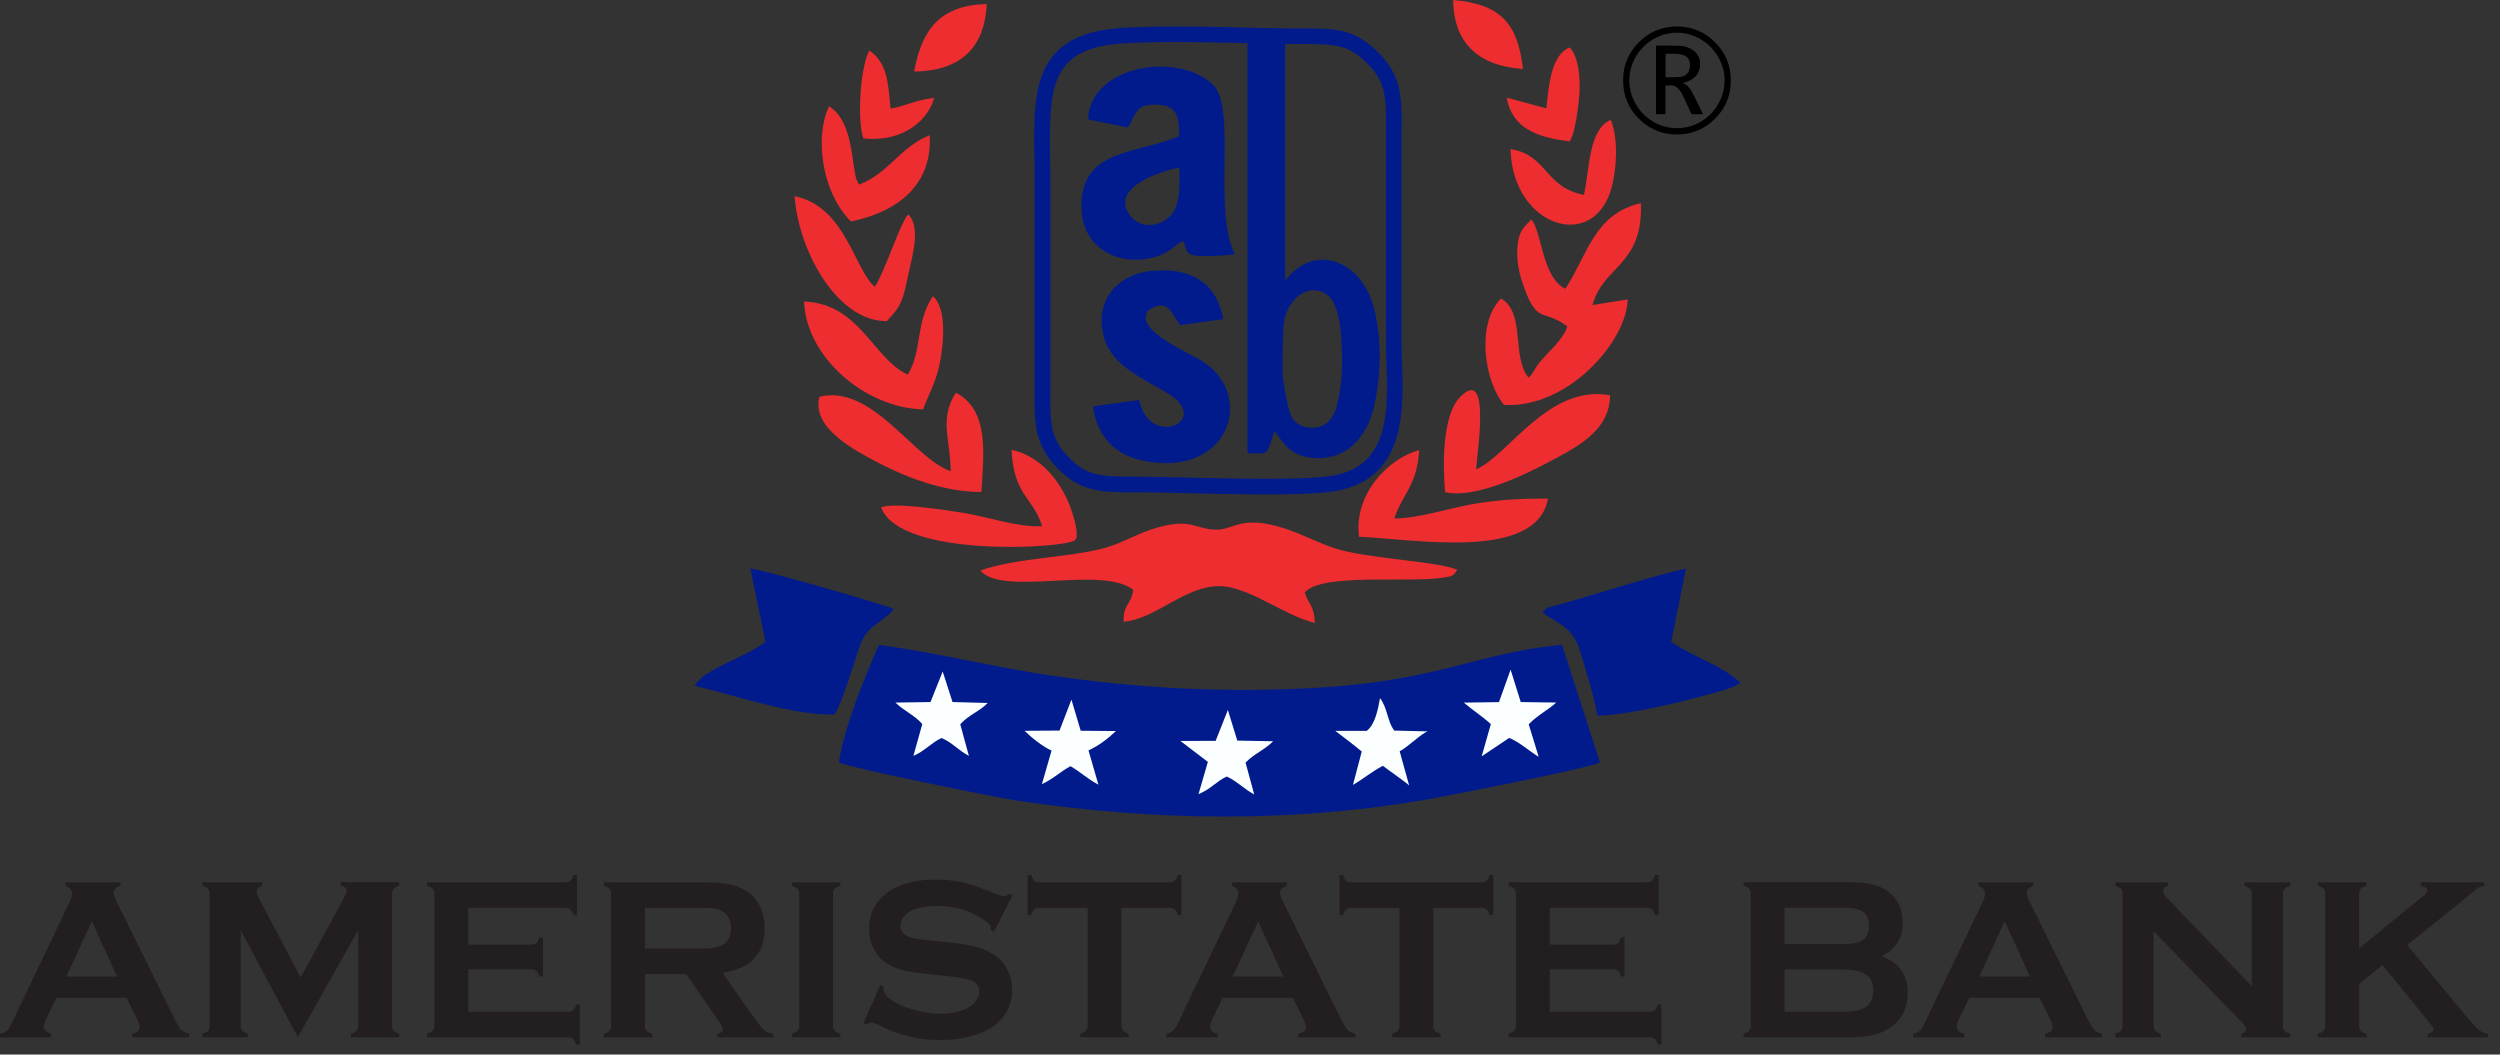 <svg width="211" height="89" fill="none" xmlns="http://www.w3.org/2000/svg"><rect width="100%" height="100%" fill="#333333" stroke="none"/><g clip-path="url(#clip0_643_9486)"><path d="M10.697 84.217h-5.95l-.88 1.844c-.117.252-.185.452-.185.603 0 .277.22.477.642.584v.306H0v-.306c.258-.05.452-.142.584-.268.136-.127.287-.375.462-.75l4.81-10.054c.152-.316.23-.574.23-.768 0-.297-.186-.506-.555-.633v-.306h4.64v.306c-.379.107-.569.297-.569.57 0 .184.064.393.18.627l4.986 10.084c.21.428.4.72.555.875.16.156.38.263.642.312v.306h-4.816v-.306c.423-.069.633-.268.633-.594 0-.136-.064-.33-.195-.593l-.895-1.844.005.005zm-.822-1.795l-2.121-4.66-2.155 4.66h4.276zm15.265 5.127l-4.826-9.038v8.031c0 .195.044.35.136.453.092.102.248.184.477.248v.306h-3.843v-.306c.228-.064.389-.146.476-.248.093-.103.137-.253.137-.453v-11.08c0-.19-.044-.341-.137-.444-.087-.102-.248-.184-.476-.248v-.306h5.044v.306c-.302.078-.452.253-.452.526 0 .126.048.277.136.442l3.566 6.762 3.614-6.65c.16-.292.243-.51.243-.642 0-.263-.165-.409-.486-.442v-.307h4.947v.306c-.229.064-.39.146-.477.249-.093.102-.136.252-.136.442v11.081c0 .195.044.35.136.453.087.102.248.184.477.248v.306h-4.082v-.306c.229-.059.385-.136.477-.243.092-.108.141-.258.141-.453v-8.031l-5.098 9.038h.005zm14.383-5.739v3.584h8.41c.2 0 .341-.044.443-.136.102-.088.185-.248.253-.477h.306v3.386h-.306c-.068-.229-.146-.39-.253-.482-.102-.087-.248-.136-.442-.136H36.05v-.306c.233-.064.394-.146.481-.248.083-.103.132-.253.132-.453V75.471c0-.195-.049-.35-.132-.453-.092-.102-.253-.184-.481-.248v-.306h11.655c.194 0 .34-.044.438-.136.107-.093.184-.253.253-.477h.306v3.386h-.306c-.064-.224-.146-.385-.253-.482-.098-.092-.248-.136-.438-.136h-8.187v3.108h5.307c.195 0 .34-.049.443-.136.102-.088.185-.248.248-.482h.311v3.308h-.311c-.068-.224-.146-.38-.248-.477-.102-.092-.248-.136-.443-.136h-5.307l.005.005zm14.914.403v4.339c0 .19.044.34.137.447.097.107.248.185.471.244v.306h-4.08v-.306c.228-.064.393-.146.476-.248.092-.103.136-.253.136-.443V75.47c0-.195-.044-.35-.136-.453-.083-.102-.248-.184-.477-.248v-.306h8.187c.997 0 1.79.058 2.374.175.578.112 1.09.316 1.527.603.501.336.88.783 1.129 1.352.238.55.355 1.139.355 1.766 0 2.136-1.182 3.386-3.556 3.75l2.54 3.615c.447.632.773 1.04.982 1.216.209.185.462.287.763.302v.306h-4.723v-.306c.321-.049.486-.166.486-.34 0-.118-.15-.4-.452-.838l-2.651-3.852h-3.493.005zm0-2.155h4.407c.652 0 1.114-.02 1.382-.058a2.15 2.15 0 00.734-.239c.487-.262.73-.74.73-1.415 0-.677-.243-1.158-.73-1.426a2.051 2.051 0 00-.73-.243c-.257-.034-.72-.053-1.386-.053h-4.407v3.434zm13.017 6.489V75.466c0-.19-.044-.34-.136-.443-.087-.102-.248-.185-.477-.248v-.306h4.082v.306c-.234.059-.39.136-.477.243a.692.692 0 00-.136.448v11.081c0 .195.043.35.14.452.093.107.249.185.472.244v.306h-4.08v-.306c.233-.064.389-.146.476-.248.092-.103.136-.253.136-.453v.005zm17.994-10.974l-1.562 3.084-.272-.15c.005-.069.01-.118.01-.157 0-.218-.185-.447-.555-.695-1.138-.793-2.476-1.187-4.008-1.187-.676 0-1.275.083-1.795.248a2.196 2.196 0 00-.915.574c-.228.258-.345.535-.345.832 0 .496.297.832.89 1.007.307.087.963.185 1.975.287l1.503.15c.895.098 1.615.23 2.17.395a5.15 5.15 0 011.474.7c.437.311.773.725 1.03 1.236.254.51.38 1.055.38 1.634a3.72 3.72 0 01-.89 2.452c-.54.651-1.372 1.133-2.505 1.444a9.922 9.922 0 01-2.714.355c-1.732 0-3.444-.413-5.127-1.25-.36-.165-.574-.248-.642-.248-.083 0-.22.068-.395.214l-.277-.146 1.416-3.21.277.136v.127c0 .287.136.554.413.793.414.37 1.06.69 1.922.958.87.267 1.697.403 2.471.403.851 0 1.576-.14 2.18-.427.33-.161.597-.37.797-.638.195-.263.297-.54.297-.827 0-.433-.234-.744-.7-.929-.327-.126-.988-.243-1.97-.35l-1.48-.156c-.992-.102-1.692-.204-2.096-.292a5.452 5.452 0 01-1.23-.447 3.198 3.198 0 01-1.368-1.299c-.301-.516-.452-1.109-.452-1.78 0-1.11.38-2.024 1.138-2.749.997-.948 2.49-1.425 4.49-1.425.837 0 1.615.083 2.335.253.72.175 1.625.487 2.704.939.37.146.599.219.681.219.137 0 .292-.073.472-.22l.268.142h.005zm9.198 1.051v9.918c0 .195.049.35.136.453.088.102.249.184.477.248v.306h-4.081v-.306c.229-.064.39-.146.481-.248.093-.103.137-.253.137-.453v-9.918h-4.067c-.19 0-.34.043-.438.131-.102.088-.184.248-.248.482h-.311V73.85h.311c.068.234.156.39.253.482.097.087.248.13.438.13h10.974c.2 0 .345-.043.448-.13.102-.088.184-.248.248-.482h.306v3.386h-.306c-.064-.234-.146-.394-.248-.482-.103-.092-.249-.131-.448-.131h-4.062zm14.486 7.593h-5.944l-.881 1.844c-.121.252-.179.452-.179.603 0 .277.214.477.642.584v.306h-4.33v-.306c.258-.05.453-.142.584-.268.131-.127.287-.375.457-.75l4.811-10.054c.151-.316.229-.574.229-.768 0-.297-.19-.506-.56-.633v-.306h4.646v.306c-.38.107-.569.297-.569.57 0 .184.063.393.185.627l4.981 10.084c.209.428.399.72.554.875.161.156.375.263.642.312v.306h-4.82v-.306c.423-.069.637-.268.637-.594 0-.136-.068-.33-.195-.593l-.9-1.844.01.005zm-.822-1.795l-2.121-4.66-2.15 4.66h4.276-.005zm12.657-5.798v9.918c0 .195.044.35.137.453.087.102.243.184.476.248v.306h-4.086v-.306c.234-.064.394-.146.482-.248.087-.103.136-.253.136-.453v-9.918h-4.062c-.194 0-.335.043-.442.131-.107.088-.185.248-.249.482h-.306V73.85h.306c.069.234.156.39.253.482.103.087.244.13.438.13h10.974c.2 0 .355-.043.453-.13.102-.088.18-.248.248-.482h.306v3.386h-.306c-.073-.234-.151-.394-.248-.482-.103-.092-.258-.131-.453-.131h-4.057zm9.831 5.186v3.584h8.42c.19 0 .336-.044.438-.136.107-.088.19-.248.253-.477h.307v3.386h-.307c-.063-.229-.146-.39-.253-.482-.102-.087-.243-.136-.438-.136H127.33v-.306c.229-.064.389-.146.482-.248.092-.103.136-.253.136-.453V75.471c0-.195-.044-.35-.136-.453-.088-.102-.253-.184-.482-.248v-.306h11.655c.19 0 .336-.044.443-.136.102-.093.18-.253.248-.477h.311v3.386h-.311c-.068-.224-.146-.385-.248-.482-.107-.092-.253-.136-.443-.136h-8.187v3.108h5.312c.195 0 .341-.049.443-.136.102-.088.185-.248.248-.482h.311v3.308h-.311c-.063-.224-.146-.38-.248-.477-.102-.092-.248-.136-.443-.136h-5.312v.005zm28.009-1.11c1.474.554 2.204 1.586 2.204 3.084 0 1.197-.428 2.13-1.279 2.807-.438.34-.939.584-1.508.734-.574.151-1.28.22-2.126.22h-8.941v-.307c.229-.064.389-.146.477-.248.087-.102.136-.253.136-.453V75.466c0-.195-.049-.35-.136-.452-.093-.103-.248-.185-.477-.248v-.307h8.853c.852 0 1.537.063 2.048.19.521.126.973.345 1.362.651.779.609 1.163 1.484 1.163 2.627 0 1.28-.589 2.199-1.776 2.763v.01zm-8.186-1.031h5.015c.763 0 1.294-.112 1.595-.336.341-.253.506-.652.506-1.187s-.156-.944-.477-1.177c-.325-.233-.861-.35-1.624-.35h-5.015v3.05zm0 5.725h4.854c.9 0 1.552-.122 1.946-.374.452-.287.681-.76.681-1.406 0-.647-.229-1.119-.681-1.41-.389-.249-1.036-.375-1.946-.375h-4.854v3.565zm21.524-1.177h-5.944l-.875 1.844c-.122.252-.185.452-.185.603 0 .277.214.477.642.584v.306h-4.325v-.306c.253-.05.453-.142.584-.268.136-.127.287-.375.457-.75l4.811-10.054c.156-.316.229-.574.229-.768 0-.297-.18-.506-.555-.633v-.306h4.636v.306c-.375.107-.564.297-.564.57 0 .184.058.393.18.627l4.986 10.084c.209.428.394.72.554.875.156.156.375.263.642.312v.306h-4.815v-.306c.418-.069.632-.268.632-.594 0-.136-.063-.33-.19-.593l-.904-1.844.004.005zm-.822-1.795l-2.121-4.66-2.154 4.66h4.275zm10.439-3.833v7.958c0 .195.049.35.132.452.092.103.253.185.481.249v.306h-3.843v-.306c.229-.064.385-.147.477-.249.092-.102.136-.253.136-.452V75.466c0-.19-.044-.34-.136-.443-.092-.102-.248-.185-.477-.248v-.306h4.446v.306c-.277.068-.408.22-.408.443 0 .156.087.32.267.506l7.214 7.505v-7.763c0-.19-.039-.34-.131-.443-.093-.102-.248-.185-.477-.248v-.306h3.843v.306c-.229.063-.384.146-.477.248-.087.102-.131.253-.131.443v11.081c0 .195.044.35.131.452.093.103.248.185.477.249v.306h-4.12v-.306c.267-.059.404-.195.404-.414 0-.127-.166-.35-.472-.671l-7.336-7.574zm19.322 2.855l-1.97 1.596v3.507c0 .195.043.35.136.452.092.107.248.185.472.244v.306h-4.087v-.306c.234-.064.395-.146.487-.248.083-.103.131-.253.131-.453v-11.08c0-.19-.048-.341-.131-.444-.092-.102-.253-.184-.487-.248v-.306h4.087v.306c-.224.059-.394.137-.482.244-.092.107-.131.257-.131.447v4.578l5.385-4.398c.252-.204.369-.37.369-.486 0-.185-.18-.317-.549-.385v-.306h5.346v.306c-.219.044-.38.098-.477.151-.097.058-.375.277-.832.657l-.739.613-4.446 3.57 5.039 6.076c.472.56.803.924 1.012 1.085.209.165.467.272.783.32v.307h-5.112v-.306c.335-.069.505-.195.505-.365 0-.088-.15-.326-.462-.706l-3.847-4.728z" fill="#231F20"/><path fill-rule="evenodd" clip-rule="evenodd" d="M77.154 6.037c3.814-.044 5.954-1.912 6.124-5.696-3.925.092-5.482 2.15-6.124 5.696zm51.387-.219C128.098 1.95 126.625.34 122.646 0c.048 3.75 2.257 5.58 5.895 5.818z" fill="#ED2D2F"/><path d="M106.812 41.727c-2.174 0-4.553-.054-6.693-.102a179.21 179.21 0 00-3.984-.069c-3.201.005-4.967.01-7.01-2.174-1.829-1.95-1.814-3.712-1.8-6.382v-.827c.005-3.755 0-7.51 0-11.266v-5.633c0-.652-.01-1.294-.02-1.916-.077-5.181-.145-9.651 5.585-10.785 2.374-.467 8.036-.34 12.589-.238 1.634.039 3.069.068 4.081.068 3.4 0 4.816 0 6.956 2.223 1.815 1.883 1.795 3.828 1.776 6.29 0 .287-.005.579-.005.885v16.904c0 .574.019 1.182.044 1.819.136 4.1.326 9.714-5.38 10.877-1.255.253-3.551.33-6.139.33v-.004zm-10.677-1.489c1.002 0 2.398.034 4.018.068 4.378.102 10.37.239 12.535-.204 4.611-.939 4.461-5.511 4.324-9.54-.019-.646-.043-1.274-.043-1.862V11.796c0-.311 0-.608.005-.895.019-2.413.034-3.872-1.406-5.365-1.756-1.824-2.744-1.815-6.008-1.82-1.041 0-2.466-.029-4.11-.068-4.252-.097-10.07-.223-12.302.214-4.441.876-4.607 3.848-4.52 9.466.01.633.02 1.28.02 1.936V33c-.02 2.52-.029 3.906 1.44 5.472 1.581 1.688 2.622 1.771 6.042 1.756l.005.01z" fill="#011B8D"/><path fill-rule="evenodd" clip-rule="evenodd" d="M70.801 64.356c.973.457 13.294 2.967 15.153 3.24 11.358 1.668 22.638 1.867 33.997-.035 1.955-.33 14.14-2.714 15.084-3.205l-3.196-9.928c-8.678.802-10.76 3.833-27.367 3.799-5.433-.015-10.648-.467-15.8-1.216-4.864-.71-9.874-1.99-14.485-2.574-1.037 2.228-3.03 7.195-3.386 9.914m28.734-50.215c-1.839.36-6.173 1.897-3.97 4.251.905.973 2.486.672 3.245-.204.847-.973.74-2.602.725-4.047zm-7.71-4.057l3.371.686c.734-1.172.627-2.033 2.53-1.931 1.658.087 1.819 1.09 1.794 2.65-3.697 1.582-8.366 1.027-8.245 6.106.088 3.546 3.371 4.913 6.183 4.105 1.338-.389 1.561-.924 2.383-1.362.584.983-.476 1.581 4.378 1.138-1.882-3.77.185-12.302-1.829-14.306-2.83-2.816-10.385-1.736-10.56 2.91l-.005.004z" fill="#011B8D"/><path fill-rule="evenodd" clip-rule="evenodd" d="M82.733 48.157c1.966 2.228 10.186-.457 12.915 1.615-.219 1.411-.822 1.105-.822 2.7 2.612-.175 5.161-2.982 8.026-3.006 2.496-.02 5.57 2.52 8.124 3.103-.088-1.586-.53-1.483-.851-2.568 1.42-1.659 8.712-.793 11.64-1.245.924-.141.832-.141 1.245-.662-1.751-.754-7.646-.924-10.4-1.834-1.503-.496-2.777-1.22-4.314-1.702-3.41-1.075-4.189.092-5.453.136-1.951.068-2.15-1.036-5.225-.15-1.644.47-2.933 1.332-4.509 1.736-3.162.817-7.457.817-10.37 1.877" fill="#ED2D2F"/><path fill-rule="evenodd" clip-rule="evenodd" d="M96.14 33.754l-3.887.545c.365 2.597 1.853 4.12 4.33 4.606 7.077 1.396 9.363-5.37 5.063-8.308-1.26-.861-5.978-2.705-4.738-4.388 1.635-1.104 1.868.093 2.705 1.236l3.629-.506c-.516-2.997-2.661-4.451-6.183-4.057-2.758.306-4.81 2.549-3.843 5.725.705 2.32 3.386 3.4 5.356 4.602 3.799 2.316-1.586 4.7-2.428.545M64.604 54.16c-1.542 1.274-5.293 2.33-5.974 3.721 3.308.76 8.27 2.535 11.801 2.418.545-.74 1.64-4.276 1.912-5.142.827-2.627 1.557-2.067 3.113-3.745-.797-.4-11.227-3.376-12.132-3.435l1.28 6.183zm65.567-2.476c1.396 1.056 2.583 1.177 3.23 3.41.481 1.634 1.123 3.566 1.42 5.312 2.413-.034 6.815-1.08 9.301-1.776.929-.258 1.994-.481 2.777-.987-1.459-1.445-3.93-2.155-5.851-3.473l1.24-6.173c-2.286.438-7.725 2.208-10.648 3.016-1.168.32-1.002.204-1.464.671" fill="#011B8D"/><path fill-rule="evenodd" clip-rule="evenodd" d="M132.121 24.37c-1.989-.929-1.989-4.908-2.879-5.842-.701.706-1.061 1.012-1.168 2.301-.097 1.143.136 2.238.487 3.23 1.186 3.405 1.644 1.936 3.716 3.483-.268 1.075-1.834 2.364-2.427 3.162-.321.438-.438.788-.842 1.172-1.454-1.81-.238-5.482-2.315-6.678-2.107 2.043-1.45 6.975.257 8.98 5.41.3 10.371-5.415 10.425-8.908l-2.967.477c.875-3.317 4.285-3.317 4.086-8.6-3.936.9-4.466 4.28-6.373 7.224z" fill="#ED2D2F"/><path fill-rule="evenodd" clip-rule="evenodd" d="M121.965 41.532c2.432.608 6.693-1.45 8.464-2.388 2.388-1.265 5.452-2.666 5.462-5.784-5.219-.968-8.644 5.166-11.305 6.246.083-1.406 1.275-8.82-1.376-6.071-1.445 1.498-1.469 5.536-1.241 8.002m-41.726-1.766c-3.177-1.09-6.582-7.34-11.072-6.294-.744 2.65 3.06 4.582 5.001 5.603 2.35 1.231 5.58 2.462 8.659 2.442.18-3.147.7-6.912-2.155-8.376-1.425 2.203-.477 3.877-.433 6.63" fill="#ED2D2F"/><path fill-rule="evenodd" clip-rule="evenodd" d="M114.702 45.302c4.859.214 15.002 2.053 15.95-3.22-2.33-.015-4.504.107-6.708.53-1.989.38-4.198 1.124-6.265 1.148.696-2.082 1.951-2.836 2.097-5.779-2.666.75-5.531 3.765-5.074 7.32zM76.614 31.628c-3.006-1.44-4.023-5.973-8.746-6.182.15 4.689 5.185 9.018 10.05 9.1.481-1.41 1.138-2.266 1.478-4.294.287-1.708.438-4.335-.666-5.259-1.493 2.267-.88 4.636-2.12 6.635m11.353 12.779c-1.99.141-4.704-.817-6.655-1.124-1.489-.233-5.89-.92-6.941-.457 1.595 4.3 15.517 3.459 16.344 2.773.263-.39.102.146.16-.443.054-.525-.257-1.518-.408-1.99-.73-2.261-2.49-4.66-5.093-5.2.204 3.902 1.804 3.965 2.588 6.44" fill="#ED2D2F"/><path fill-rule="evenodd" clip-rule="evenodd" d="M74.834 27.11c1.289-1.305 1.371-1.81 1.838-3.965.419-1.907.993-3.906.015-5.045-.277.268-.097.03-.37.511-.613 1.09-1.736 4.466-2.48 5.59-1.761-1.455-2.418-6.728-6.772-7.648.321 4.646 3.61 10.585 7.769 10.551" fill="#ED2D2F"/><path fill-rule="evenodd" clip-rule="evenodd" d="M71.823 18.694c3.76-.778 6.883-2.938 6.644-7.282-2.495.982-3.41 3.176-5.954 4.169-.267-.448-.301-.555-.467-1.703-.258-1.775-.545-3.974-2.077-4.903-1.211 2.524-.656 7.214 1.854 9.719zm61.87-2.247c-3.352-.628-3.075-3.376-6.203-3.863.142 6.548 7.049 8.785 8.533 3.23.452-1.683.554-4.13-.069-5.701-1.867.798-1.775 4.018-2.266 6.329" fill="#ED2D2F"/><path fill-rule="evenodd" clip-rule="evenodd" d="M130.511 9.145l-3.346-.905c.442 2.573 2.548 3.371 5.321 3.688l.18-.36c.331-.871.594-2.783.642-3.707.068-1.284-.068-3.074-.822-3.858-1.561.613-1.775 3.187-1.97 5.137m-57.652 2.54c2.952.34 5.326-1.173 5.988-3.415-1.679.184-2.496.724-3.688.895-.223-2.399-.326-3.877-1.79-4.899-.768 1.396-1.046 5.798-.51 7.418z" fill="#ED2D2F"/><path fill-rule="evenodd" clip-rule="evenodd" d="M126.513 59.258l-2.968.044c.891.749 1.513 1.109 2.282 1.814l-.774 2.72 2.326-1.557c.851.345 1.658 1.09 2.485 1.595l-.841-2.743c.734-.764 1.6-1.178 2.32-1.834l-2.992-.044-.856-2.734-.982 2.739zm-11.164 2.427h-2.651c.233.17 1.878 1.425 2.233 1.742l-.74 2.816c1.017-.588 1.533-1.094 2.525-1.61.467.374 1.985 1.41 2.218 1.664l-.803-2.89c.681-.34 1.907-1.571 2.379-1.678l-2.841-.068c-.35-.54-.345-.623-.579-1.357-.16-.516-.282-.925-.617-1.387-.156.866-.394 2.223-1.119 2.763M78.54 59.253l-2.967.044c.75.725 1.64 1.075 2.267 1.814l-.75 2.685c.93-.384 1.494-1.099 2.374-1.508.852.34 1.455 1.066 2.311 1.508l-.73-2.665c.725-.813 1.576-1.041 2.316-1.8l-2.967-.078-.832-2.578-1.027 2.578h.005zm10.877 2.407l-2.943.02c.574.57 1.523 1.328 2.277 1.669l-.813 2.83c.968-.442 1.576-1.07 2.408-1.512.788.443 1.489 1.11 2.36 1.557l-.837-2.89c.91-.418 1.615-.978 2.32-1.634l-2.977-.025-.783-2.626-1.007 2.612h-.005zm13.192.867l-2.982.01 2.316 1.765-.788 2.72c1.046-.419 1.517-1.095 2.388-1.484.837.38 1.508 1.09 2.311 1.513l-.73-2.69c.764-.774 1.615-1.07 2.33-1.8l-3.026-.054-.797-2.583-1.027 2.593.005.01z" fill="#FBFFFF"/><path d="M116.108 26.628c-.273-1.323-.759-2.569-1.776-3.537-1.727-1.644-3.988-1.547-5.569.234-.088.092-.166.19-.297.34V3.186c-.769.005-2.35-.005-3.361-.014.058.004.111.01.18.014v35.072c.481 0 .953.044 1.41-.02.156-.019.336-.276.409-.466.18-.448.297-.915.447-1.41.448.554.774 1.123 1.246 1.517 1.367 1.143 3.847 1.017 5.219-.156 1.357-1.162 1.878-2.71 2.145-4.373.37-2.242.414-4.49-.053-6.722zm-3.284 7.627c-.335 1.274-1.094 1.892-2.208 1.843-.817-.033-1.474-.442-1.712-1.162-.321-.973-.467-2.009-.623-3.03-.078-.521-.015-3.381.044-4.271.058-.905.345-1.747 1.012-2.433 1.114-1.138 2.758-.875 3.341.613.268.686.419 1.435.477 2.17.175 2.101.219 4.203-.331 6.27z" fill="#011B8D"/><path d="M141.831 2.238c.194.024.394.043.588.082.91.166 1.678.599 2.325 1.25.686.686 1.139 1.494 1.275 2.457.243 1.688-.253 3.118-1.552 4.247-.944.817-2.048 1.133-3.283 1.06-2.009-.117-3.454-1.605-3.936-2.987-.238-.68-.296-1.386-.228-2.101.18-1.858 1.581-3.22 2.865-3.712a4.53 4.53 0 011.269-.282c.03 0 .059-.01.088-.014h.589zm-.292 8.57c2.223.03 4.037-1.867 4.018-4.056-.02-2.145-1.829-3.994-4.033-3.989-2.169.005-4.057 1.848-4.008 4.12.044 2.097 1.814 3.955 4.023 3.926z" fill="#000"/><path d="M143.737 9.641h-.938c-.025 0-.054-.039-.068-.063l-.584-1.284a3.12 3.12 0 00-.457-.76c-.19-.218-.414-.35-.715-.325-.132.01-.268 0-.409 0v2.427h-.803V3.857s.039-.01.059-.01c.622 0 1.245 0 1.868.015.457.015.89.132 1.259.419.409.32.574.754.531 1.26-.059.72-.492 1.138-1.139 1.371-.102.04-.204.064-.325.098.462.17.681.55.885.938.277.535.535 1.08.802 1.625.01.015.015.034.03.063l.004.005zm-3.166-3.118h.243c.331-.01.666 0 .992-.034.443-.049.711-.297.798-.696.024-.111.029-.228.024-.345-.014-.457-.223-.715-.666-.837l-.122-.029c-.413-.073-.831-.044-1.25-.044-.005 0-.009.005-.019.01v1.975z" fill="#000"/></g><defs><clipPath id="clip0_643_9486"><path fill="#fff" d="M0 0h210.198v88.167H0z"/></clipPath></defs></svg>
